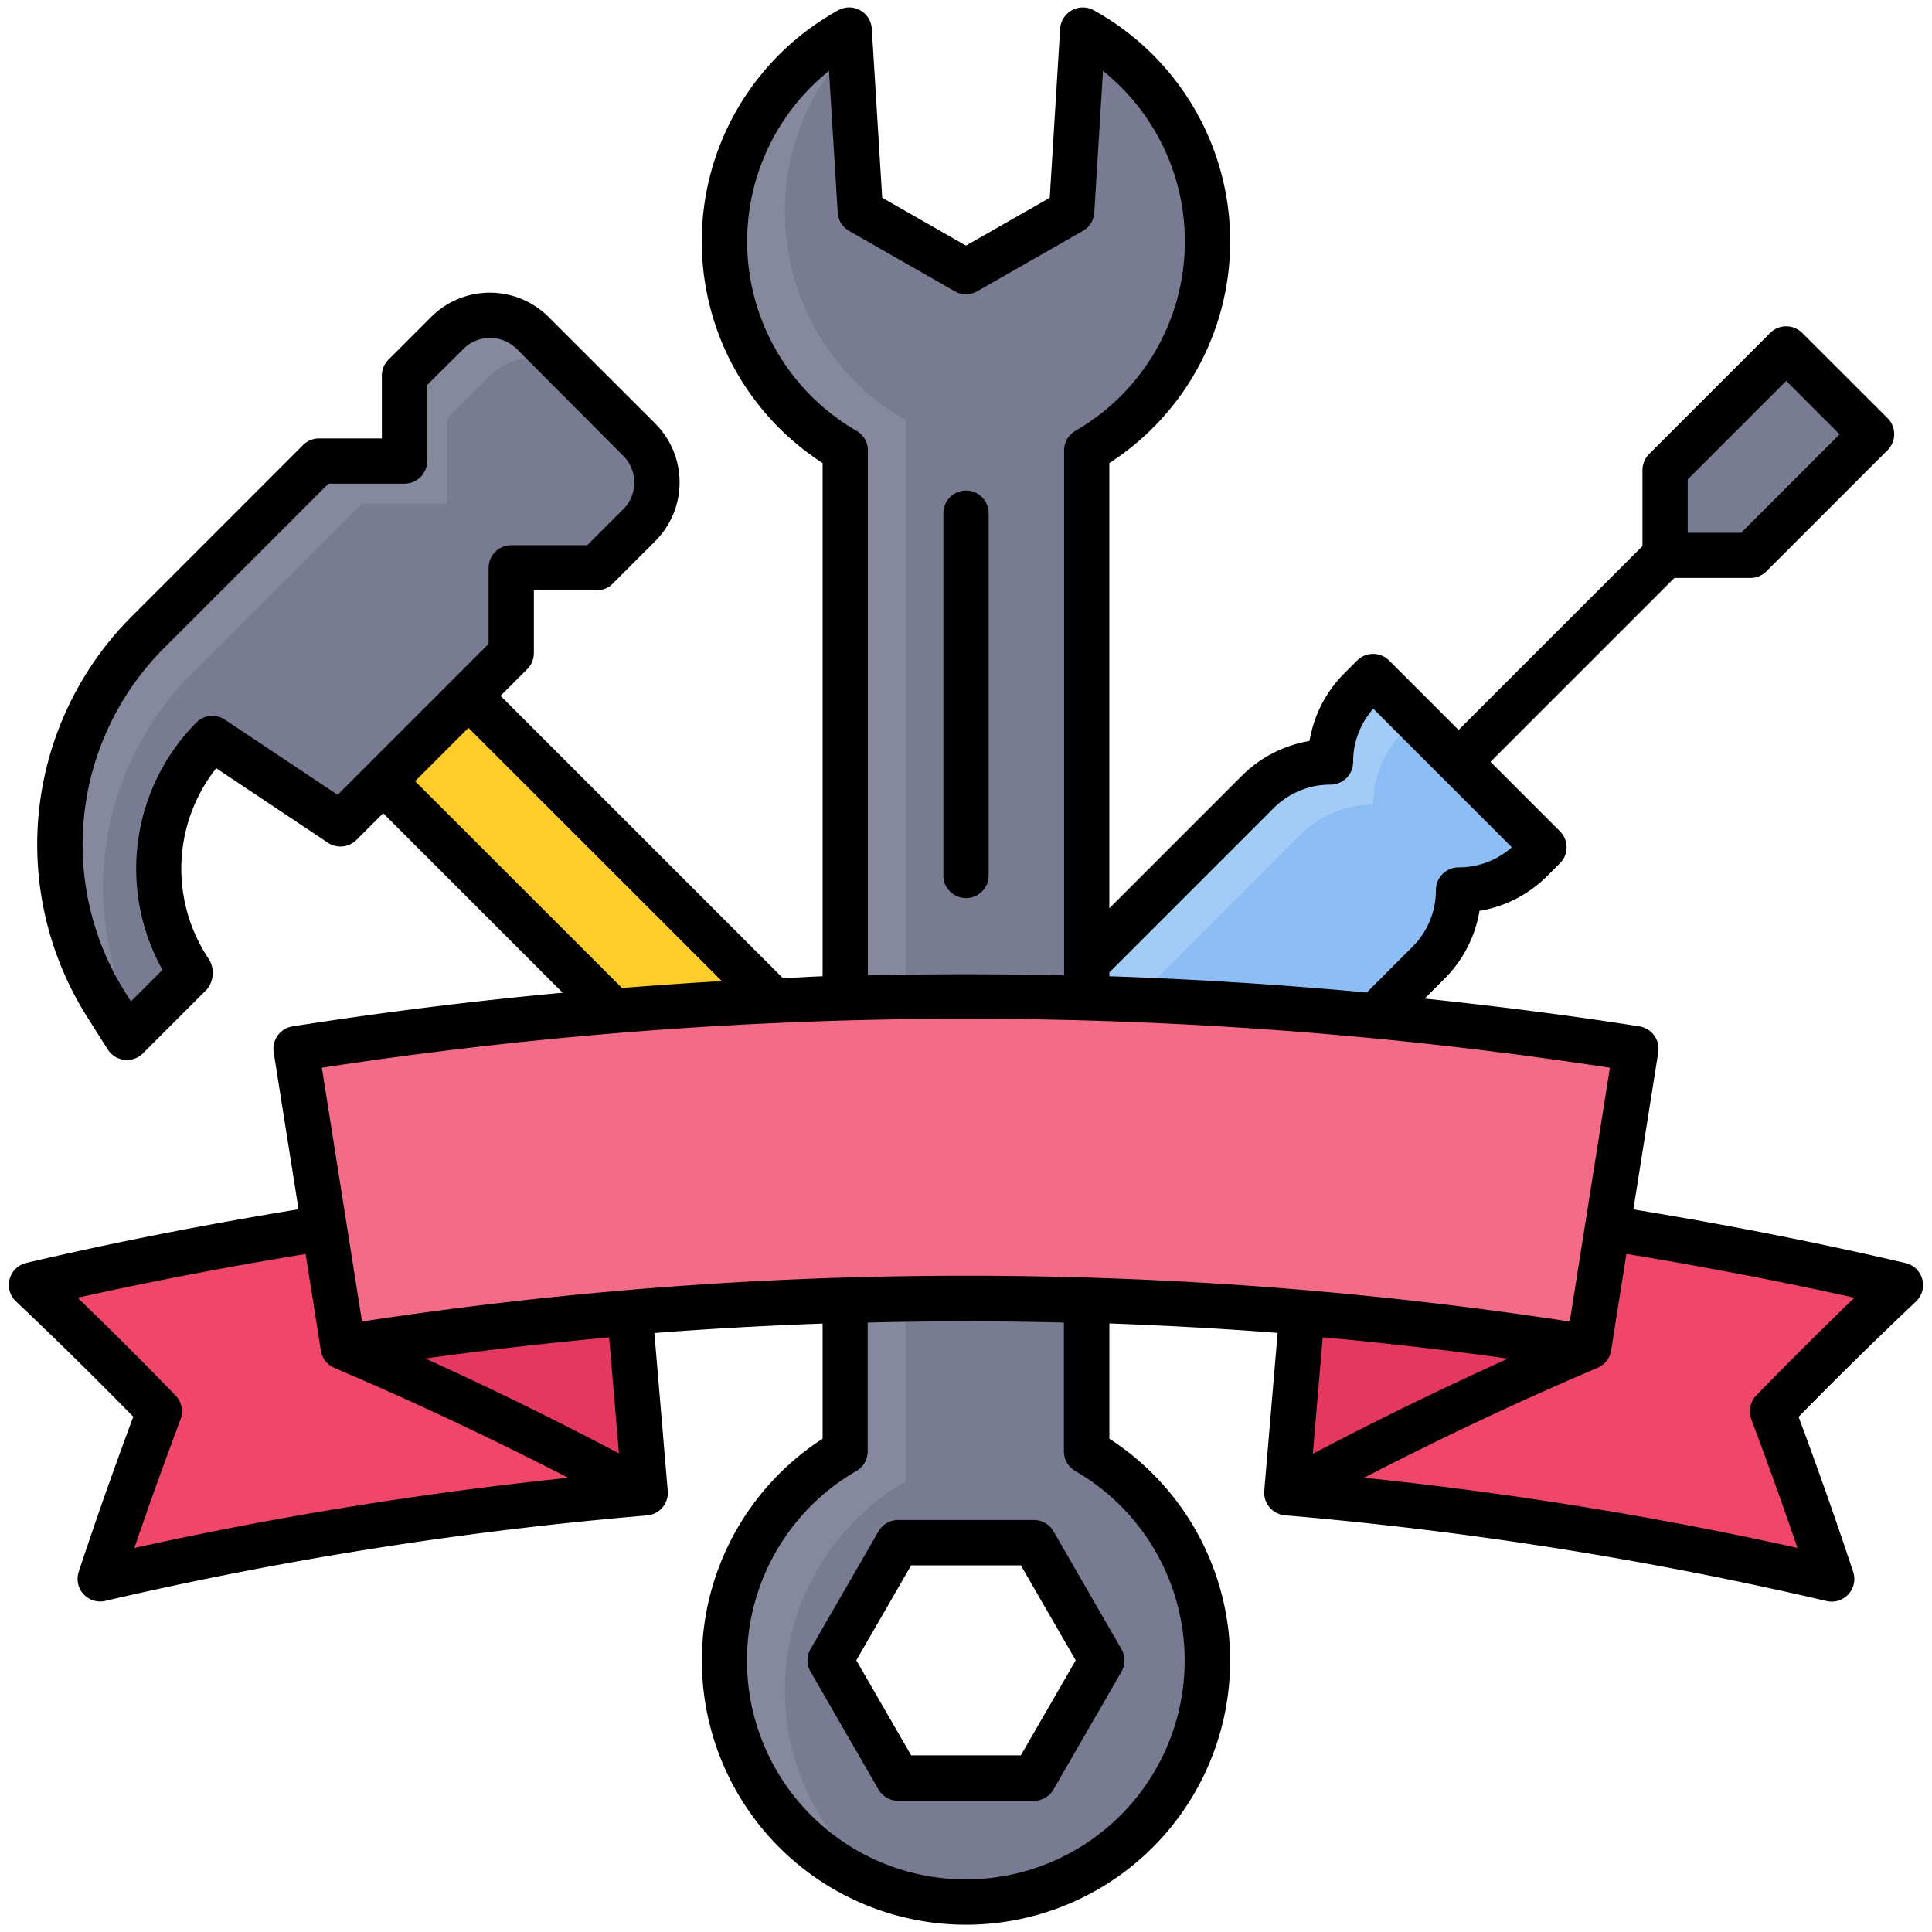 <svg xmlns="http://www.w3.org/2000/svg" id="Filled_Expand" viewBox="0 0 64 64" data-name="Filled Expand"><path d="m10.571 15.272h2.829v-2.828l1.414-1.415a2 2 0 0 1 2.829 0l3.535 3.536a2 2 0 0 1 0 2.828l-1.414 1.415h-2.829v2.828l-5.657 5.657-4.243-2.829a6.1 6.1 0 0 0 -.762 7.7l.055.083-2.121 2.117-.643-1.011a10 10 0 0 1 1.365-12.439z" fill="#787b92"></path><path d="m14.813 11.029-1.413 1.415v2.828h-2.829l-5.642 5.642a10 10 0 0 0 -1.365 12.439l.643 1.011.341-.341a10 10 0 0 1 1.8-11.7l5.642-5.642h2.828v-2.823l1.414-1.414a2 2 0 0 1 2.829 0l-1.414-1.415a2 2 0 0 0 -2.834 0z" fill="#86889e"></path><path d="m20.945 20.803h4v25h-4z" fill="#ffcd2a" transform="matrix(-.707 .707 -.707 -.707 62.719 40.628)"></path><path d="m51.145 28.07-5.657-5.657-.414.414a3.418 3.418 0 0 0 -1 2.415 3.411 3.411 0 0 0 -2.414 1l-10.543 10.543 5.657 5.657 10.543-10.542a3.414 3.414 0 0 0 1-2.414 3.411 3.411 0 0 0 2.414-1z" fill="#a3cbf7"></path><path d="m48.317 29.484a3.411 3.411 0 0 0 2.414-1l.414-.414-4.245-4.243-.415.415a3.414 3.414 0 0 0 -1 2.414 3.415 3.415 0 0 0 -2.414 1l-10.54 10.544 4.243 4.243 10.543-10.543a3.414 3.414 0 0 0 1-2.416z" fill="#8cbef5"></path><path d="m57.987 18.4h-2.829v-2.828l4.014-4.014 2.828 2.829z" fill="#787b92"></path><path d="m32 9-3.5-2-.37-6a7.992 7.992 0 0 0 -.13 13.921v33.158a8 8 0 1 0 8 0v-33.158a7.992 7.992 0 0 0 -.13-13.921l-.37 6zm2.25 42.1 2.25 3.9-2.25 3.9h-4.5l-2.25-3.9 2.25-3.9z" fill="#86889e"></path><path d="m40 55a7.991 7.991 0 0 0 -4-6.921v-33.158a7.992 7.992 0 0 0 -.13-13.921l-.37 6-3.5 2-3.5-2-.336-5.445a7.965 7.965 0 0 0 1.836 12.366v35.158a7.99 7.99 0 0 0 -.546 13.5 7.987 7.987 0 0 0 10.546-7.579zm-5.75 3.9h-4.5l-2.25-3.9 2.25-3.9h4.5l2.25 3.9z" fill="#787b92"></path><path d="m60.681 52.306a126.085 126.085 0 0 0 -18.054-2.857l.843-9.965a136.033 136.033 0 0 1 19.486 3.085q-2.177 2.058-4.241 4.183 1.045 2.77 1.966 5.554z" fill="#f04669"></path><path d="m42.627 49.449q.253-2.989.506-5.979 4.762.4 9.5 1.152-5.202 2.214-10.006 4.827z" fill="#e53861"></path><path d="m3.319 52.306a126.085 126.085 0 0 1 18.054-2.857l-.843-9.965a136.033 136.033 0 0 0 -19.486 3.085q2.177 2.058 4.241 4.183-1.045 2.77-1.966 5.554z" fill="#f04669"></path><path d="m21.373 49.449q-.253-2.989-.506-5.979-4.762.4-9.5 1.152 5.202 2.214 10.006 4.827z" fill="#e53861"></path><path d="m52.63 44.622a131.986 131.986 0 0 0 -41.26 0l-1.563-9.878a142.1 142.1 0 0 1 44.386 0z" fill="#f36b87"></path><path d="m58.641 11.028-4.013 4.013a.754.754 0 0 0 -.219.531v2.517l-6.092 6.092-2.3-2.3a.75.75 0 0 0 -1.061 0l-.414.414a4.132 4.132 0 0 0 -1.163 2.251 4.138 4.138 0 0 0 -2.251 1.163l-4.38 4.38v-14.749a8.741 8.741 0 0 0 -.517-15 .746.746 0 0 0 -.723 0 .754.754 0 0 0 -.389.612l-.345 5.6-2.774 1.584-2.776-1.586-.345-5.6a.75.75 0 0 0 -1.112-.61 8.741 8.741 0 0 0 -.517 15v17c-.438.015-.877.045-1.315.064l-9.354-9.354.884-.884a.749.749 0 0 0 .22-.53v-2.079h2.078a.746.746 0 0 0 .53-.219l1.415-1.415a2.753 2.753 0 0 0 0-3.889l-3.536-3.534a2.752 2.752 0 0 0 -3.889 0l-1.414 1.414a.75.75 0 0 0 -.22.53v2.079h-2.078a.754.754 0 0 0 -.531.219l-5.64 5.641a10.686 10.686 0 0 0 -1.469 13.373l.4.633.24.377a.75.75 0 0 0 1.163.128l2.121-2.121a.866.866 0 0 0 .045-1.029 5.367 5.367 0 0 1 .263-6.295l3.7 2.468a.75.75 0 0 0 .946-.094l.884-.884 5.946 5.946q-4.485.415-8.949 1.115a.752.752 0 0 0 -.624.858l.823 5.2c-3.033.5-6.02 1.076-9.016 1.777a.75.75 0 0 0 -.345 1.275c1.317 1.246 2.623 2.53 3.887 3.821-.634 1.7-1.242 3.427-1.808 5.137a.749.749 0 0 0 .86.968 125.934 125.934 0 0 1 17.969-2.836.751.751 0 0 0 .684-.811l-.443-5.23c1.856-.146 3.714-.246 5.573-.314v3.815a8.75 8.75 0 1 0 9.5 0v-3.819c1.859.068 3.717.168 5.573.314l-.443 5.23a.751.751 0 0 0 .684.811 125.934 125.934 0 0 1 17.966 2.845.749.749 0 0 0 .86-.968c-.566-1.71-1.174-3.436-1.809-5.137 1.265-1.291 2.571-2.575 3.888-3.821a.75.75 0 0 0 -.345-1.275c-3-.7-5.983-1.281-9.016-1.777l.823-5.2a.752.752 0 0 0 -.621-.863c-2.367-.374-4.74-.67-7.115-.922l.652-.652a4.132 4.132 0 0 0 1.163-2.251 4.133 4.133 0 0 0 2.251-1.164l.414-.413a.75.75 0 0 0 0-1.061l-2.3-2.3 6.092-6.092h2.518a.747.747 0 0 0 .53-.22l4.013-4.013a.749.749 0 0 0 0-1.06l-2.828-2.824a.75.75 0 0 0 -1.059 0zm-29.891 3.893a.75.75 0 0 0 -.374-.649 7.24 7.24 0 0 1 -.914-11.923l.289 4.7a.75.75 0 0 0 .377.6l3.5 2a.748.748 0 0 0 .744 0l3.5-2a.75.75 0 0 0 .377-.6l.289-4.7a7.24 7.24 0 0 1 -.914 11.923.75.75 0 0 0 -.374.649v17.39q-3.251-.075-6.5 0zm-21.299 8.919a.75.75 0 0 0 -.946.094 6.882 6.882 0 0 0 -1.123 8.194l-1.045 1.045-.14-.222a9.2 9.2 0 0 1 1.262-11.507l5.422-5.422h2.519a.75.75 0 0 0 .75-.75v-2.518l1.2-1.194a1.249 1.249 0 0 1 1.767 0l3.53 3.54a1.252 1.252 0 0 1 0 1.768l-1.195 1.194h-2.517a.75.75 0 0 0 -.75.75v2.518l-5 5zm6.3 2.038 1.767-1.767 8.394 8.389c-1.1.062-2.206.141-3.308.228zm-9.3 25.4c.486-1.425 1-2.853 1.53-4.261a.752.752 0 0 0 -.164-.787c-1.053-1.09-2.143-2.176-3.247-3.241 2.5-.555 5.027-1.035 7.553-1.449l.506 3.2a.747.747 0 0 0 .447.573c2.63 1.12 5.226 2.343 7.749 3.642a127.115 127.115 0 0 0 -14.368 2.323zm16.052-3.133c-2.093-1.1-4.238-2.157-6.418-3.143q3.042-.42 6.093-.7zm14.741-.066a.75.75 0 0 0 .374.649 7.25 7.25 0 1 1 -7.248 0 .75.75 0 0 0 .374-.649v-4.267q3.251-.081 6.5 0zm8.572-3.779q3.073.279 6.137.706c-2.194.994-4.353 2.043-6.464 3.154zm17.614-1.311c-1.1 1.065-2.194 2.151-3.253 3.239a.752.752 0 0 0 -.164.787c.531 1.408 1.044 2.836 1.53 4.261a127.2 127.2 0 0 0 -14.358-2.324c2.52-1.3 5.111-2.523 7.739-3.643a.747.747 0 0 0 .447-.573l.506-3.2c2.523.418 5.057.898 7.553 1.453zm-9.43.789a132.564 132.564 0 0 0 -40.008 0l-1.33-8.408a141.091 141.091 0 0 1 42.668 0zm-1.919-15.711a2.643 2.643 0 0 1 -1.764.667.751.751 0 0 0 -.751.751 2.638 2.638 0 0 1 -.78 1.883l-1.51 1.51q-4.257-.393-8.526-.538v-.128l5.44-5.44a2.65 2.65 0 0 1 1.884-.78.751.751 0 0 0 .75-.75 2.646 2.646 0 0 1 .668-1.765zm10.858-13.68-3.263 3.263h-1.768v-1.768l3.263-3.263z"></path><path d="m32.75 29v-12a.75.75 0 0 0 -1.5 0v12a.75.75 0 0 0 1.5 0z"></path><path d="m29.75 50.353a.748.748 0 0 0 -.649.375l-2.25 3.9a.75.75 0 0 0 0 .75l2.25 3.9a.748.748 0 0 0 .649.375h4.5a.748.748 0 0 0 .649-.375l2.25-3.9a.75.75 0 0 0 0-.75l-2.25-3.9a.748.748 0 0 0 -.649-.375zm5.884 4.647-1.817 3.147h-3.634l-1.817-3.147 1.817-3.147h3.634z"></path></svg>